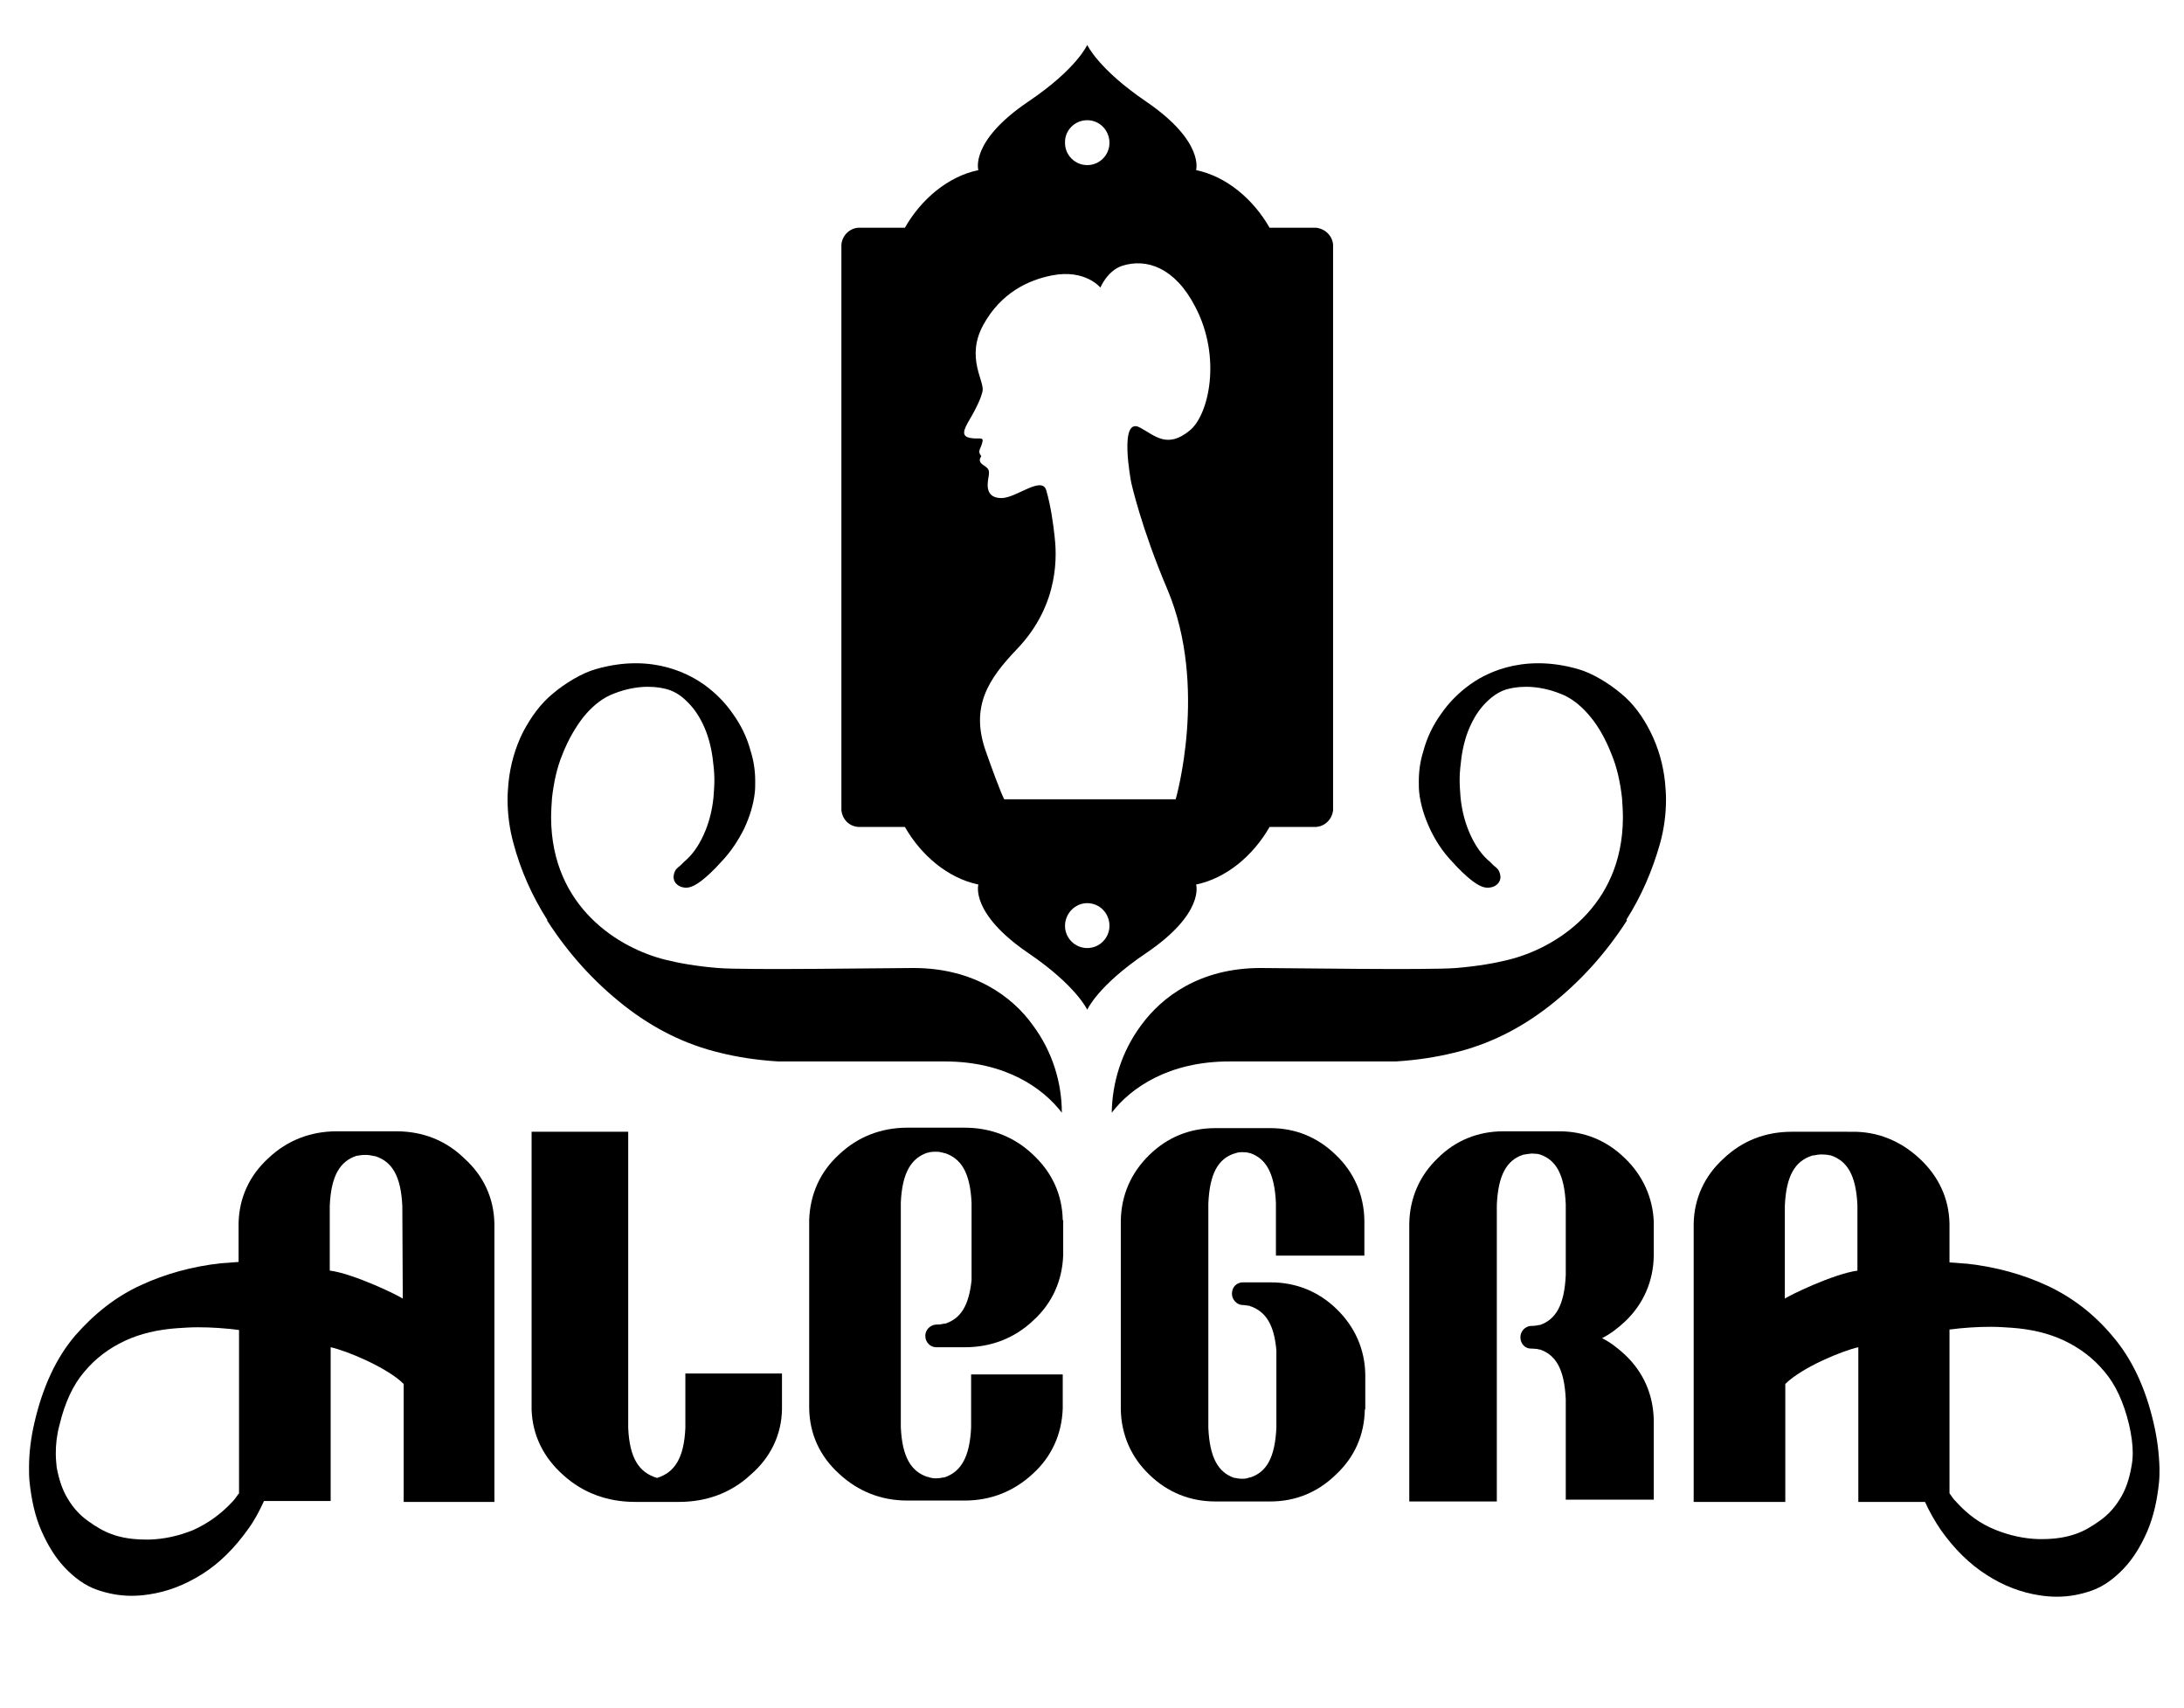 <svg version="1.1" id="Layer_1" xmlns="http://www.w3.org/2000/svg" xmlns:xlink="http://www.w3.org/1999/xlink" x="0px" y="0px" viewBox="0 0 481.5 376.5" style="enable-background:new 0 0 481.5 376.5;" xml:space="preserve"> <g> <g> <path class="st0" d="M87.4,249.4H74.2c-5.7,0-10.9,2-15,5.9c-4.2,3.8-6.5,8.8-6.6,14.4v8.5c-1.3,0.1-2.6,0.2-4,0.3 c-6.2,0.7-12.1,2.3-17.5,4.8c-5.5,2.5-10.3,6.3-14.5,11.1c-4.2,4.9-7.2,11.4-9,19.2c-0.8,3.4-1.2,6.8-1.2,9.9c0,1,0,2,0.1,3 c0.4,4,1.2,7.7,2.6,10.9c1.4,3.2,3.1,6,5.2,8.2s4.4,3.9,6.9,4.8s5.1,1.4,7.8,1.4c1.2,0,2.5-0.1,3.8-0.3c4.1-0.6,8-2.1,11.8-4.5 s7.1-5.7,10.1-9.9c1.4-1.9,2.5-4,3.5-6.2h14.7V297c3.3,0.7,12.4,4.4,16.1,8.1v26h20v-61.3c-0.1-5.7-2.4-10.6-6.6-14.4 C98.3,251.4,93.2,249.4,87.4,249.4z M52.6,329.3c-0.5,0.7-0.9,1.3-1.4,1.8c-2.6,2.8-5.5,4.8-8.6,6.2c-3.2,1.3-6.4,2-9.6,2.1 c-0.3,0-0.5,0-0.8,0c-2.9,0-5.5-0.4-7.6-1.2c-1.7-0.6-3.4-1.6-5.2-2.9c-1.7-1.2-3.2-2.8-4.4-4.8c-1.2-1.9-2-4.3-2.5-7 c-0.1-1-0.2-2-0.2-3.1c0-1.9,0.2-4,0.8-6.2l-1.7-0.4l1.7,0.4c1.2-5,3-8.9,5.5-11.8c2.5-3,5.5-5.2,8.9-6.8 c3.4-1.6,7.3-2.5,11.6-2.8c1.5-0.1,3-0.2,4.5-0.2c3,0,6,0.2,9.1,0.6v36.1H52.6z M88.8,286.3c-0.5-0.5-10.7-5.5-16.1-6.2v-14.3 c0.3-6.7,2.3-9.8,5.9-11c0.1,0,0.1,0,0.1,0c0.2,0,0.8-0.2,1.9-0.2c0.6,0,1.2,0.1,1.6,0.2c0.4,0.1,0.6,0.1,0.6,0.1 c3.6,1.2,5.6,4.3,5.9,11L88.8,286.3L88.8,286.3z"></path> <path class="st0" d="M474.8,313.7c-1.8-7.8-4.8-14.2-9.1-19.2c-4.1-4.9-9-8.6-14.4-11.1s-11.3-4.1-17.5-4.8 c-1.3-0.1-2.7-0.2-4-0.3v-8.5c-0.1-5.6-2.4-10.5-6.6-14.4s-9.3-6-15-5.9H395c-5.8,0-10.9,2-15,5.9c-4.2,3.8-6.5,8.8-6.6,14.4v61.3 h20.2v-26c3.7-3.7,12.8-7.4,16.1-8.1v34.1h14.7c1,2.2,2.2,4.3,3.5,6.2c2.9,4.1,6.3,7.5,10.1,9.9c3.7,2.4,7.7,3.9,11.7,4.5 c1.3,0.2,2.5,0.3,3.8,0.3c2.7,0,5.3-0.5,7.8-1.4s4.8-2.6,6.9-4.8c2.1-2.2,3.8-5,5.2-8.2c1.4-3.3,2.2-6.9,2.6-10.9 c0.1-1,0.1-2,0.1-3C476,320.4,475.6,317.1,474.8,313.7z M409.6,280.1c-5.4,0.7-15.6,5.7-16.1,6.2v-20.5c0.3-6.7,2.3-9.8,5.9-11 c0,0,0.2-0.1,0.6-0.1c0.4-0.1,1-0.2,1.6-0.2c1.2,0,1.8,0.2,1.9,0.2c0,0,0,0,0.1,0c3.6,1.2,5.6,4.3,5.9,11v14.4H409.6z M470.2,320.3c0,1.1-0.1,2.1-0.3,3.1c-0.5,2.8-1.3,5.1-2.5,7c-1.2,2-2.7,3.6-4.4,4.8c-1.8,1.3-3.5,2.3-5.2,2.9 c-2.2,0.8-4.7,1.2-7.6,1.2c-0.3,0-0.6,0-0.8,0c-3.2-0.1-6.4-0.8-9.6-2.1c-3.2-1.3-6-3.3-8.6-6.2c-0.5-0.5-1-1.2-1.4-1.8v-36.1 c3.1-0.4,6.1-0.6,9.1-0.6c1.5,0,3,0.1,4.5,0.2c4.3,0.3,8.2,1.2,11.6,2.8c3.4,1.6,6.4,3.8,8.9,6.8c2.5,2.9,4.3,6.8,5.5,11.8 l1.7-0.4l-1.7,0.4C469.9,316.3,470.2,318.4,470.2,320.3z"></path> </g> <g> <path class="st0" d="M214.1,303v1.7v10c-0.3,6.6-2.3,9.8-5.9,11h-0.1H208l0,0c-0.1,0-0.7,0.2-1.7,0.2c-0.6,0-1.1-0.1-1.4-0.2 c-0.1,0-0.2-0.1-0.2-0.1l0,0h-0.1h-0.1c-3.6-1.2-5.6-4.3-5.9-11v-49.5c0.3-6.6,2.3-9.8,5.9-11h0.1h0.1l0,0 c0.1-0.1,0.7-0.2,1.7-0.2c0.6,0,1.1,0.1,1.4,0.2c0.1,0,0.2,0,0.3,0.1l0,0h0.1h0.1c3.6,1.2,5.6,4.3,5.9,11v17 c-0.6,5.8-2.5,8.5-5.8,9.6h-0.2h-0.1c-0.1,0-0.5,0.2-1.5,0.2h-0.2l0,0c-1.4,0.1-2.4,1.2-2.4,2.5c0,1.4,1.1,2.5,2.4,2.5l0,0h6.4 c5.7,0,10.9-2,15-5.9c4.2-3.8,6.4-8.8,6.6-14.4V269h-0.1l0,0c-0.1-5.7-2.4-10.6-6.6-14.5c-4.1-3.9-9.3-5.9-15-5.9h-6.2h-0.3H200 c-5.7,0-10.9,2-15,5.9c-4.2,3.8-6.4,8.8-6.6,14.4v41.6c0.1,5.7,2.4,10.6,6.6,14.4c4.2,3.9,9.3,5.9,15,5.9h6.2h0.3h6.2l0,0 c5.7,0,10.8-2,15-5.9c4.2-3.8,6.4-8.8,6.6-14.4V303H214.1z"></path> <path class="st0" d="M281.3,276.9v-1.7v-10c-0.3-6.6-2.2-9.8-5.7-11h-0.1h-0.1l0,0c-0.1-0.1-0.6-0.2-1.6-0.2 c-0.6,0-1.1,0.1-1.3,0.2c-0.1,0-0.2,0-0.2,0.1l0,0h-0.1h-0.1c-3.5,1.2-5.4,4.3-5.7,11v49.5c0.3,6.6,2.2,9.8,5.7,11h0.1h0.1l0,0 c0.1,0,0.6,0.2,1.6,0.2c0.6,0,1.1-0.1,1.3-0.2c0.1,0,0.2-0.1,0.3-0.1l0,0h0.1h0.1c3.5-1.2,5.4-4.3,5.7-11v-17 c-0.5-5.8-2.4-8.5-5.6-9.7h-0.1l-0.1-0.1c-0.1,0-0.5-0.1-1.4-0.2H274l0,0c-1.3,0-2.4-1.2-2.4-2.5c0-1.4,1-2.5,2.4-2.5l0,0h6.2 c5.5,0,10.5,2,14.5,5.9s6.2,8.8,6.3,14.4v7.7h-0.1l0,0c-0.1,5.7-2.3,10.6-6.4,14.4c-4,3.9-8.9,5.9-14.4,5.9h-6h-0.3h-5.9 c-5.5,0-10.5-2-14.5-5.9c-4-3.8-6.2-8.8-6.3-14.4v-41.6c0.1-5.7,2.3-10.6,6.3-14.5s8.9-5.9,14.5-5.9h5.9h0.3h6l0,0 c5.5,0,10.4,2,14.4,5.9c4,3.8,6.2,8.8,6.3,14.4v7.8h-19.5V276.9z"></path> </g> <g> <path class="st0" d="M149.7,331.1H140c-6.1,0-11.5-2-15.8-5.9l0,0c-4.4-3.9-6.8-8.8-7-14.4l0,0v-61.3h21.3v65.3 c0.3,6.7,2.4,9.8,6.3,11l0,0l0,0l0,0h0.1c3.8-1.2,5.9-4.3,6.2-11l0,0v-10.2v-1.8h21.3v7.9c-0.1,5.6-2.5,10.6-6.9,14.4l0,0 C161.2,329.1,155.8,331.1,149.7,331.1L149.7,331.1C149.8,331.1,149.8,331.1,149.7,331.1L149.7,331.1z"></path> <path class="st0" d="M358.2,255.3c-4-3.9-8.9-5.9-14.4-5.9h-5.9h-0.3h-6.2c-5.5,0-10.5,2-14.4,5.9c-4,3.8-6.2,8.8-6.3,14.4V331 H330v-19.6v-30.5l0,0v-15.3c0.3-6.6,2.2-9.8,5.7-11c-0.1,0,0.9-0.2,2-0.3c0.6,0,1.1,0.1,1.4,0.1c0.1,0,0.2,0,0.2,0.1h0.1h0.1 c3.5,1.2,5.4,4.3,5.7,11v2.6l0,0v13c-0.3,6.6-2.2,9.8-5.7,11h-0.1h-0.1l0,0c-0.1,0-0.6,0.2-1.6,0.2h-0.1l0,0c0,0,0,0-0.1,0l0,0 l0,0c-1.3,0.1-2.3,1.2-2.3,2.5c0,1.4,1,2.5,2.3,2.5l0,0l0,0c0,0,0,0,0.1,0l0,0h0.1c0.6,0,1.1,0.1,1.3,0.1c0.1,0,0.2,0.1,0.3,0.1 l0,0h0.1h0.1c3.5,1.2,5.4,4.3,5.7,11v22.1h19.4v-17.5c-0.1-5.7-2.3-10.6-6.3-14.4c-1.6-1.5-3.3-2.8-5.1-3.7 c1.8-0.9,3.5-2.2,5.1-3.7c4-3.8,6.2-8.8,6.3-14.4v-3v-4.6C364.4,264.1,362.2,259.1,358.2,255.3z"></path> </g> </g> <g id="Layer_3"> <g> <path class="st0" d="M227.7,226c-4.5-6.3-13-12.6-26.3-12.6c-5.3,0-37.2,0.5-43.1,0c-4.9-0.4-8.7-1.1-11.5-1.8 c-10.3-2.5-25.2-11.6-25.3-31.3c0-1.5,0.1-2.9,0.2-4.4c0.4-3.5,1.1-6.7,2.3-9.6c1.3-3.3,2.9-6,4.6-8.2c1.8-2.2,3.7-3.8,5.8-4.8 c5.2-2.3,9.5-2.1,12.1-1.5l0,0c1.8,0.4,3.4,1.3,4.8,2.7c1.5,1.4,2.7,3.1,3.7,5.2c1,2.1,1.7,4.5,2.1,7.3c0.2,1.6,0.4,3.2,0.4,4.9 c0,1.3-0.1,2.5-0.2,3.9c-0.3,2.9-1,5.7-2.2,8.3s-2.6,4.5-4.3,5.9c-0.4,0.4-0.7,0.7-0.8,0.8c-0.2,0.2-0.4,0.3-0.5,0.4 c-0.6,0.5-0.9,1.1-1,2c0,0,0,0,0,0.1v0.2l0,0c0.1,1.2,1.1,1.9,2,2.1c0.2,0,0.4,0.1,0.6,0.1h0.1c1.2,0,2.3-0.7,3.4-1.5 c1.3-1,2.8-2.4,4.5-4.3c2.1-2.2,3.7-4.7,5-7.3c1.2-2.6,2-5.2,2.3-7.8c0.1-0.8,0.1-1.7,0.1-2.5c0-2.3-0.3-4.5-1-6.7 c-0.8-3-2.1-5.7-3.9-8.2c-1.7-2.5-3.9-4.7-6.4-6.5c-2.6-1.8-10.9-7.1-23.8-3.4c-3.2,0.9-6.9,3.2-9.5,5.4c-2.7,2.2-4.8,5.1-6.6,8.5 c-1.7,3.4-2.8,7.2-3.2,11.2l0.9,0.1l-0.9-0.1c-0.1,1.2-0.2,2.4-0.2,3.6c0,3.2,0.4,6.4,1.3,9.7c1.6,6,4.1,11.6,7.4,16.8l0.1,0.1 l-0.1,0.1c4.7,7.3,10.3,13.5,16.9,18.7c6.6,5.2,13.7,8.7,21.3,10.5c3.6,0.9,7.9,1.6,12.8,1.9c0.7,0,36.4,0,36.7,0 c13.3,0,21.6,5.8,25.8,11.3C234.1,238.8,232.1,231.9,227.7,226z"></path> <path class="st0" d="M251.6,226c4.6-6.3,13-12.6,26.3-12.6c5.3,0,37.1,0.5,43.1,0c4.9-0.4,8.7-1.1,11.5-1.8 c10.3-2.5,25.2-11.6,25.3-31.3c0-1.5-0.1-2.9-0.2-4.4c-0.4-3.5-1.1-6.7-2.3-9.6c-1.3-3.3-2.8-6-4.6-8.2c-1.8-2.2-3.7-3.8-5.8-4.8 c-5.2-2.3-9.5-2.1-12.1-1.5l0,0c-1.8,0.4-3.3,1.3-4.8,2.7s-2.7,3.1-3.7,5.2c-1,2.1-1.7,4.5-2.1,7.3c-0.2,1.6-0.4,3.2-0.4,4.9 c0,1.3,0.1,2.5,0.2,3.9c0.3,2.9,1,5.7,2.2,8.3s2.6,4.5,4.3,5.9c0.4,0.4,0.7,0.7,0.8,0.8c0.2,0.2,0.4,0.3,0.5,0.4 c0.6,0.5,0.9,1.1,1,2c0,0,0,0,0,0.1v0.2l0,0c-0.1,1.2-1.1,1.9-2,2.1c-0.2,0-0.4,0.1-0.6,0.1H328c-1.2,0-2.3-0.7-3.4-1.5 c-1.3-1-2.8-2.4-4.5-4.3c-2.1-2.2-3.7-4.7-4.9-7.3c-1.2-2.6-2-5.2-2.3-7.8c-0.1-0.8-0.1-1.7-0.1-2.5c0-2.3,0.3-4.5,1-6.7 c0.8-3,2.1-5.7,3.9-8.2c1.7-2.5,3.9-4.7,6.4-6.5s10.9-7.1,23.8-3.4c3.2,0.9,6.9,3.2,9.5,5.4c2.7,2.2,4.8,5.1,6.5,8.5 s2.8,7.2,3.2,11.2l-0.9,0.1l0.9-0.1c0.1,1.2,0.2,2.4,0.2,3.6c0,3.2-0.4,6.4-1.3,9.7c-1.7,6-4.1,11.6-7.4,16.8v0.1l0.1,0.1 c-4.7,7.3-10.3,13.5-16.9,18.7s-13.7,8.7-21.3,10.5c-3.7,0.9-7.9,1.6-12.8,1.9c-0.8,0-36.4,0-36.7,0c-13.3,0-21.7,5.8-25.9,11.3 C245.2,238.8,247.2,231.9,251.6,226z"></path> </g> </g> <g> <path class="st0" d="M290.1,50.2h-10.2c-3.6-6.3-9.5-11.3-16.2-12.7c0,0,1.9-6.3-11-15.1c-10.6-7.2-13-12.5-13-12.5 s-2.3,5.3-13,12.5c-13,8.8-11,15.1-11,15.1c-6.7,1.4-12.6,6.4-16.2,12.7h-10.2c-2,0.1-3.6,1.7-3.8,3.7v124.7c0.2,2,1.7,3.6,3.8,3.7 h10.2c3.6,6.3,9.5,11.3,16.2,12.7c0,0-1.9,6.3,11,15.1c10.6,7.2,13,12.5,13,12.5s2.3-5.3,13-12.5c13-8.8,11-15.1,11-15.1 c6.7-1.4,12.6-6.4,16.2-12.7h10.2c2-0.1,3.6-1.7,3.8-3.7V53.9C293.7,51.9,292.1,50.4,290.1,50.2z M239.7,26.5c2.7,0,4.9,2.2,4.9,5 c0,2.7-2.2,4.9-4.9,4.9s-4.9-2.2-4.9-4.9C234.7,28.8,236.9,26.5,239.7,26.5z M239.7,209c-2.7,0-4.9-2.2-4.9-4.9s2.2-5,4.9-5 s4.9,2.2,4.9,5C244.6,206.8,242.4,209,239.7,209z M262.3,94.9c-5,4.1-7.7,1.1-10.9-0.6c-4.9-2.8-2,12.1-2,12.1s2.2,10,8,23.6 c9,21.4,1.8,46.2,1.8,46.2h-37.8c0,0-0.6-0.8-4-10.4c-3.6-10,0.5-16.1,6.8-22.7c9.7-10.1,8.7-21.4,8.3-24.9 c-0.3-2.7-0.8-6.5-1.8-10c-0.9-3.5-6.6,1.6-9.9,1.6c-3.4,0-3.2-2.7-2.9-4.4c0.3-1.7,0.2-2-1-2.8c-1.7-1.1-0.4-1.9-0.6-2.1 c-0.8-1-0.2-1.4,0.2-2.7c0.6-1.8-0.7-0.8-2.8-1.3c-2.2-0.5-0.8-2.5,0.7-5.1c2-3.6,2.2-5.1,2.2-5.1c0.6-2.2-3.8-7.4,0.2-14.7 c3.9-7.1,10-9.9,15.2-10.9c7.3-1.4,10.6,2.7,10.6,2.7s1.5-3.7,4.8-4.8c5.3-1.7,11.6,0.3,16.1,9C269.4,78.8,266.5,91.5,262.3,94.9z"></path> </g> </svg>